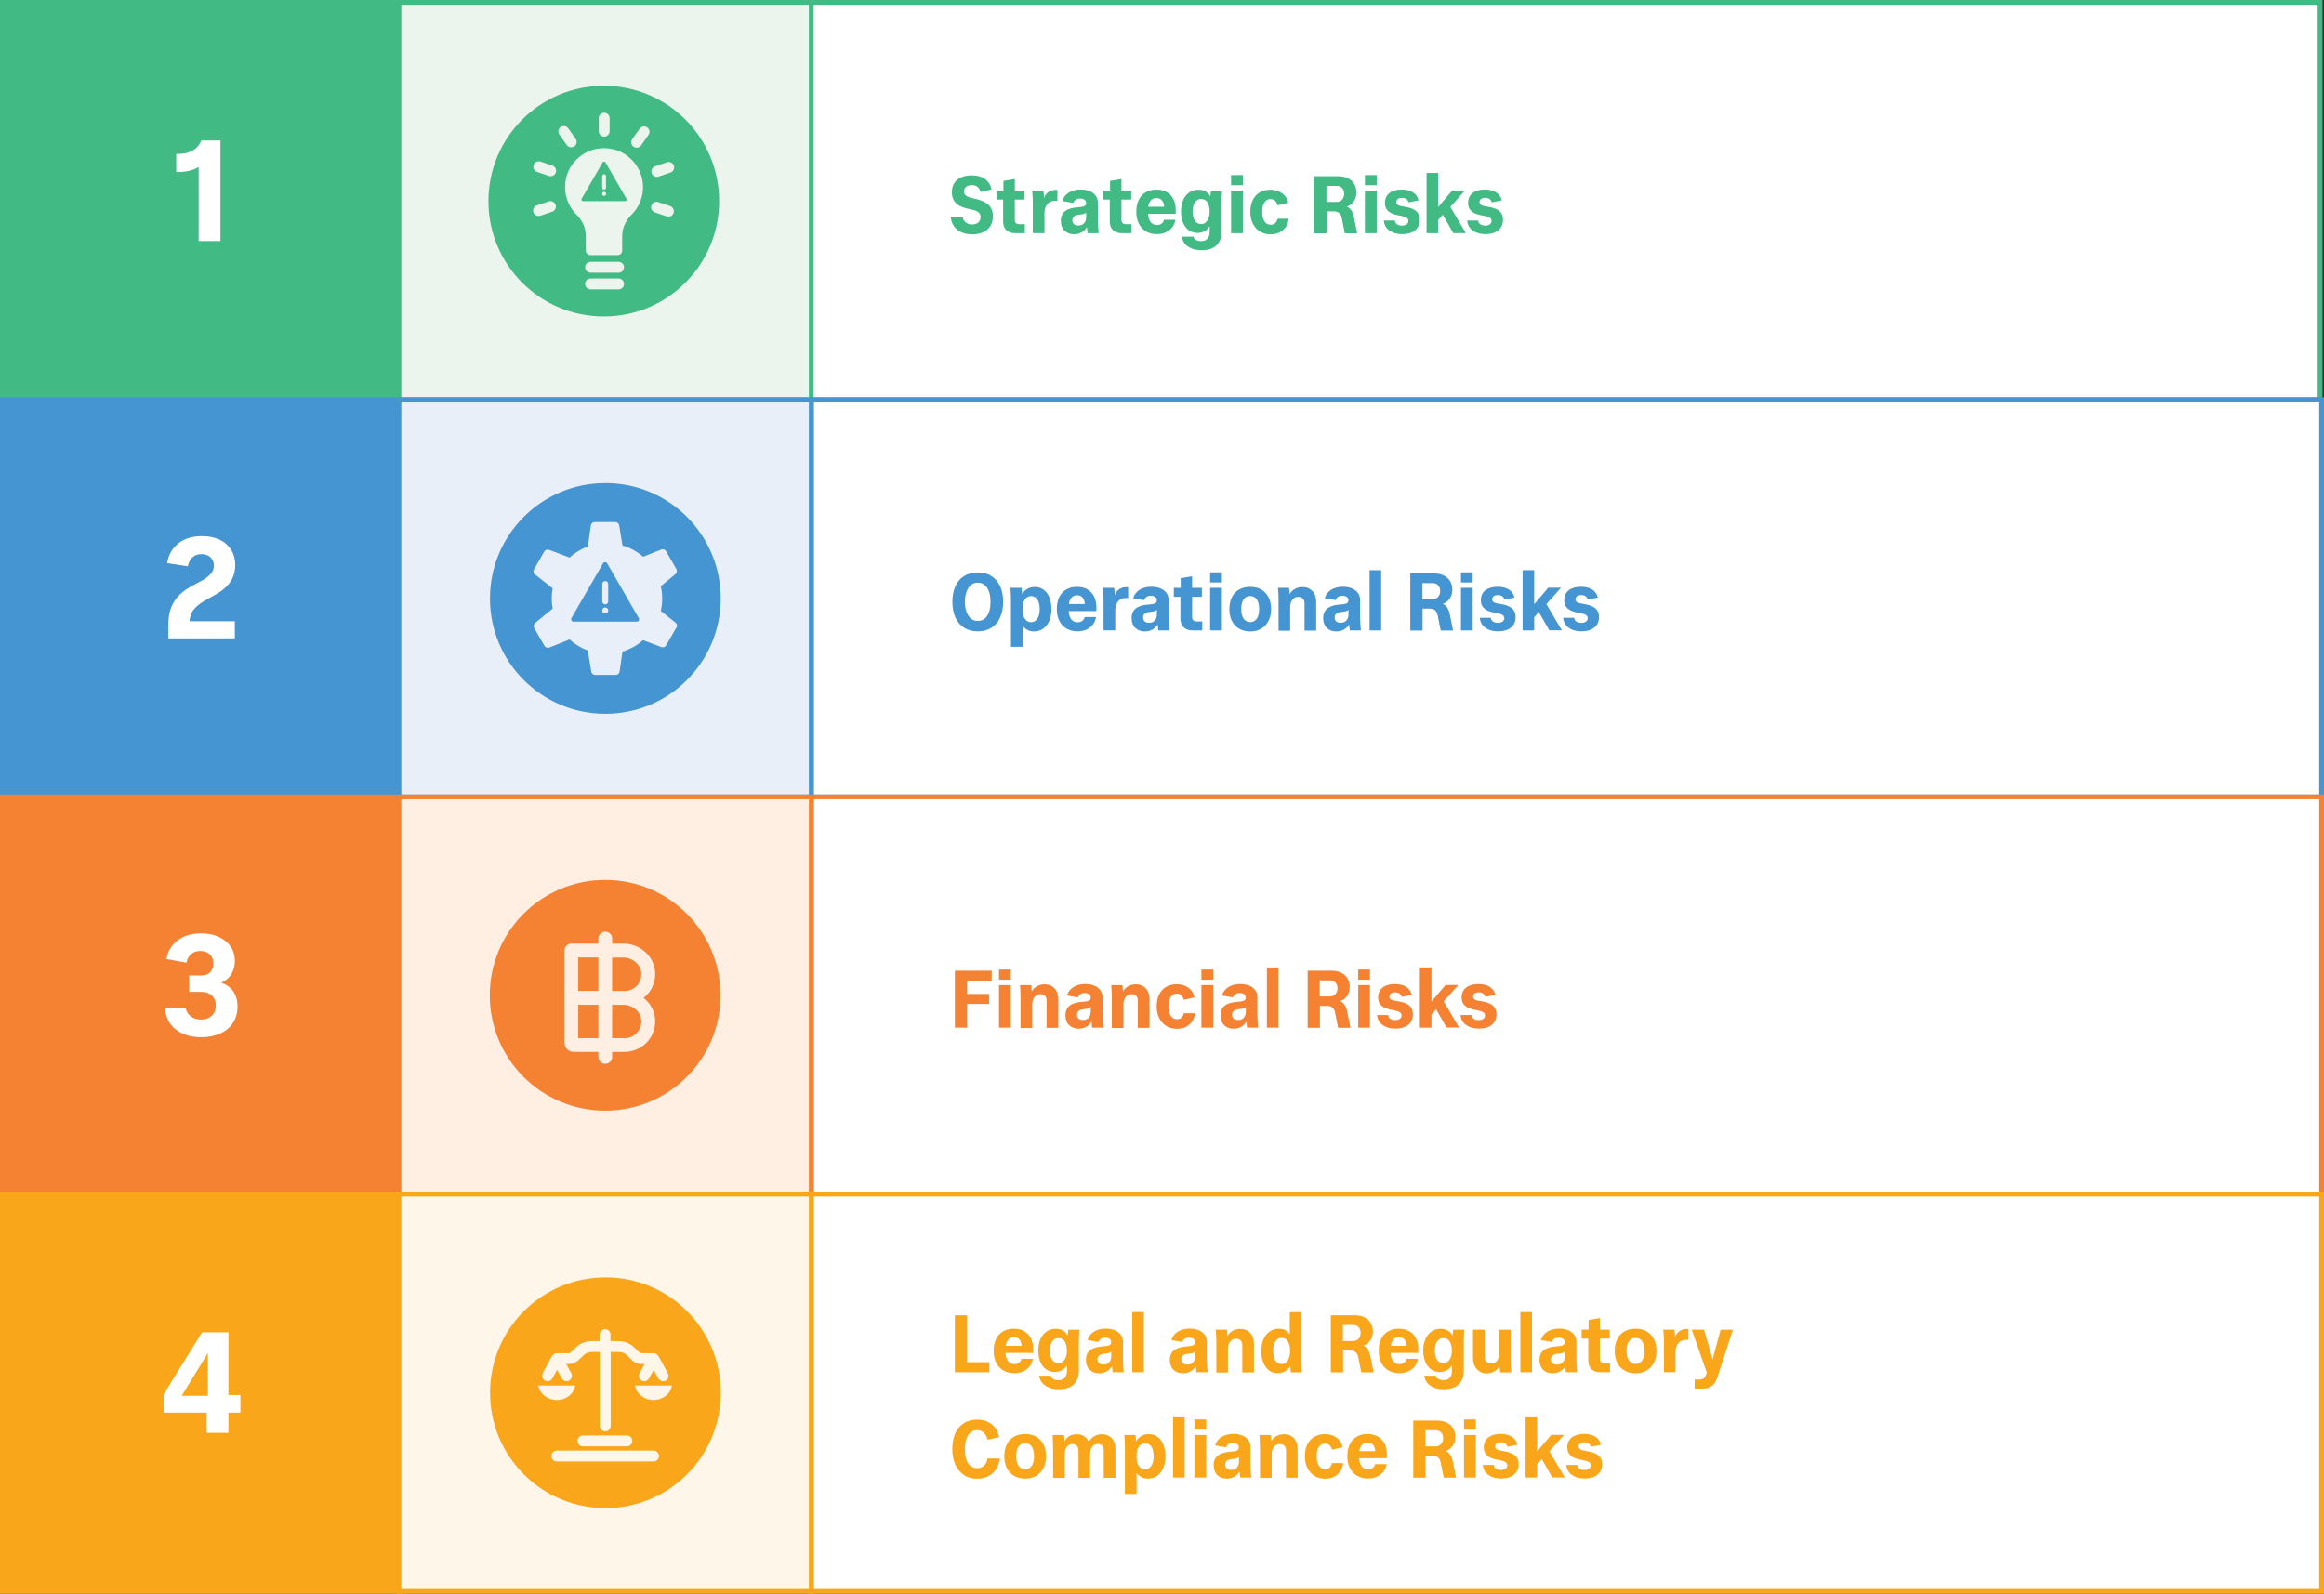 <?xml version="1.0" encoding="UTF-8"?><svg id="Layer_1" xmlns="http://www.w3.org/2000/svg" viewBox="0 0 242.75 166.5"><rect x="0" y="0" width="242.75" height="166.5" fill="#333333" stroke="none"/><defs><style>.cls-1{fill:#f58232;}.cls-2{fill:#faa61a;}.cls-3{fill:#ebf5ee;}.cls-4{fill:#e9eff8;}.cls-5{fill:#fff;}.cls-6{fill:#ffefe3;}.cls-7{fill:#fff6ea;}.cls-8{fill:#41ba84;}.cls-9{fill:#4495d1;}</style></defs><rect class="cls-5" x="84.59" y=".25" width="157.75" height="41.5"/><path class="cls-8" d="m100.41,24.25c-.33-.14-.58-.35-.77-.62-.19-.27-.3-.6-.33-.98h1.25c.01.16.06.31.15.42s.2.21.34.28.3.1.48.1c.28,0,.5-.07.66-.21s.23-.33.23-.57c0-.16-.04-.3-.13-.4-.09-.1-.21-.19-.36-.25-.15-.06-.36-.11-.63-.17-.42-.08-.77-.2-1.04-.34s-.48-.33-.62-.56-.21-.52-.21-.86c0-.58.19-1.02.57-1.32.38-.3.88-.45,1.51-.45.57,0,1.03.13,1.38.38.35.26.58.62.68,1.1l-1.16.25c-.05-.23-.15-.41-.31-.53s-.35-.18-.59-.18-.44.06-.59.17-.22.28-.22.5c0,.14.04.26.11.34s.18.16.32.22c.14.06.33.11.57.16.47.1.85.23,1.14.38.29.15.51.34.65.58s.22.53.22.89c0,.6-.19,1.07-.58,1.4-.39.33-.91.5-1.58.5-.43,0-.81-.07-1.13-.22Z"/><path class="cls-8" d="m104.09,19.91h2.93v.94h-2.93v-.94Zm1.02,4.13c-.22-.21-.33-.52-.33-.91v-2.8l.03-.19v-1.24l1.19-.2v4.26c0,.15.04.27.11.34.08.08.19.12.34.12h.6v.94h-1c-.41,0-.72-.11-.94-.32Z"/><path class="cls-8" d="m107.82,20.06v-.15s1.16,0,1.16,0c.01.08.02.15.03.2.01.12.02.24.03.35,0,.12.01.22.01.3v.16h-.06c.07-.34.21-.61.43-.79.22-.19.49-.29.83-.29h.2v1.14h-.28c-.33,0-.59.12-.78.35-.19.23-.29.55-.29.94v2.08h-1.22v-3.14c0-.38-.02-.77-.05-1.16Z"/><path class="cls-8" d="m111.18,24.09c-.25-.25-.37-.59-.37-1.02,0-.45.15-.79.44-1.01.29-.23.72-.36,1.3-.4.24-.02.43-.04.55-.07s.22-.08.27-.13.08-.14.08-.25c0-.14-.06-.25-.17-.34-.11-.08-.26-.13-.46-.13-.18,0-.33.04-.45.12s-.21.2-.26.34l-1.14-.2c.11-.37.33-.67.67-.88.34-.21.75-.32,1.24-.32.36,0,.67.06.94.17.27.11.48.27.63.48s.23.45.23.73v1.87c0,.41.03.85.08,1.31h-1.16c-.01-.1-.02-.19-.03-.27-.02-.12-.03-.23-.04-.34,0-.11-.01-.2-.01-.27v-.22h.18c-.07.36-.25.66-.52.88s-.6.33-.99.33c-.42,0-.75-.13-1-.38Zm1.88-.63c.13-.07.22-.17.29-.3s.1-.29.1-.47v-.48c-.07.06-.15.11-.26.14s-.26.06-.48.08c-.23.02-.4.07-.52.17-.12.1-.18.23-.18.41s.06.32.17.41c.11.09.26.14.45.14.16,0,.31-.03.44-.1Z"/><path class="cls-8" d="m115.23,19.91h2.93v.94h-2.93v-.94Zm1.02,4.13c-.22-.21-.33-.52-.33-.91v-2.8l.03-.19v-1.24l1.19-.2v4.26c0,.15.04.27.11.34.08.08.19.12.34.12h.6v.94h-1c-.41,0-.72-.11-.94-.32Z"/><path class="cls-8" d="m119.69,24.17c-.32-.2-.57-.47-.74-.82-.18-.35-.26-.76-.26-1.23s.08-.88.25-1.23c.17-.35.41-.62.73-.8.32-.19.69-.28,1.12-.28.41,0,.76.08,1.07.25.3.17.54.42.7.74.17.32.25.7.25,1.12v.42h-3.46v-.74h2.63l-.39.37c.03-.26.01-.49-.04-.68-.06-.2-.15-.34-.28-.45-.13-.1-.29-.15-.48-.15s-.35.05-.48.15c-.13.1-.23.25-.3.45-.07.2-.1.43-.1.7v.14c0,.28.03.53.1.73.07.21.18.37.32.48s.31.17.51.17.36-.05.49-.15c.14-.1.22-.23.25-.4h1.2c-.08.45-.29.82-.65,1.09-.35.28-.79.41-1.3.41-.43,0-.81-.1-1.13-.29Z"/><path class="cls-8" d="m124.08,25.75c-.36-.25-.57-.6-.62-1.03h1.21c.01.14.09.26.25.34.15.09.34.13.56.13.28,0,.5-.09.65-.26.15-.17.23-.42.23-.74v-.94l.14.05c-.1.32-.28.58-.53.76-.25.18-.54.27-.88.27s-.66-.09-.92-.28c-.26-.19-.46-.45-.6-.79-.14-.34-.21-.74-.21-1.18s.08-.85.23-1.19.37-.61.64-.79c.27-.19.59-.28.96-.28.33,0,.62.08.85.25.23.17.38.39.45.68l-.07.15v-.12c0-.11,0-.24.02-.4.01-.16.03-.31.05-.46h1.16c-.02.2-.03.41-.04.65s-.01.46-.01.67v2.98c0,.4-.08.75-.25,1.04-.17.29-.4.52-.71.66-.31.15-.68.22-1.12.22-.58,0-1.05-.13-1.41-.38Zm1.85-2.52c.13-.1.24-.25.31-.45.07-.2.11-.43.11-.69s-.04-.5-.11-.7c-.07-.2-.17-.35-.3-.45-.13-.1-.29-.15-.48-.15s-.34.05-.47.16c-.13.1-.23.25-.31.45-.07.19-.11.42-.11.7s.04.5.11.7.17.34.31.45.29.16.47.16.34-.05.47-.16Z"/><path class="cls-8" d="m128.59,18.29h1.23v1.06h-1.23v-1.06Zm0,1.62h1.23v4.45h-1.23v-4.45Z"/><path class="cls-8" d="m131.6,24.18c-.32-.19-.56-.46-.74-.82-.17-.35-.26-.76-.26-1.23s.08-.89.25-1.23.41-.61.73-.8c.32-.19.69-.28,1.11-.28.48,0,.89.12,1.23.37.34.25.55.58.64,1l-1.12.26c-.05-.21-.14-.37-.26-.48s-.28-.17-.47-.17-.34.05-.47.16c-.13.11-.23.26-.3.46-.07.2-.1.44-.1.73s.04.51.11.71.17.36.3.46.29.16.48.16.34-.05.47-.17c.12-.11.2-.26.24-.46h1.17c-.06.5-.26.89-.6,1.19-.34.29-.77.44-1.29.44-.43,0-.8-.1-1.11-.29Z"/><path class="cls-8" d="m137.26,18.41h2.53c.38,0,.71.07,1,.21.29.14.51.34.66.59.15.25.23.56.23.9,0,.44-.13.79-.39,1.08s-.61.44-1.05.48l-.07-.24c.34.04.61.16.82.36.21.2.34.47.41.81l.36,1.77h-1.29l-.32-1.59c-.04-.24-.14-.41-.29-.53s-.34-.17-.58-.17h-.72v2.29h-1.28v-5.95Zm2.92,2.45c.14-.15.22-.35.22-.6,0-.27-.07-.47-.22-.62-.14-.15-.34-.22-.57-.22h-1.06v1.68h1.06c.24,0,.43-.08.57-.23Z"/><path class="cls-8" d="m142.57,18.29h1.23v1.06h-1.23v-1.06Zm0,1.62h1.23v4.45h-1.23v-4.45Z"/><path class="cls-8" d="m145.11,24.08c-.34-.26-.53-.6-.56-1.04h1.15c.01.17.09.29.22.39s.31.14.52.14c.19,0,.35-.04.48-.13.12-.08.19-.2.19-.36,0-.1-.03-.19-.1-.26-.06-.07-.16-.13-.28-.17-.12-.04-.28-.08-.47-.12-.35-.05-.64-.13-.87-.23-.23-.1-.41-.24-.54-.42-.13-.18-.19-.4-.19-.68,0-.45.16-.8.48-1.04.32-.24.74-.36,1.27-.36.49,0,.88.1,1.19.3s.5.48.57.83l-1.04.21c-.04-.15-.12-.27-.23-.35s-.27-.12-.46-.12-.33.04-.43.12c-.11.08-.16.19-.16.33,0,.1.03.17.09.23.06.06.14.11.25.14.1.03.25.07.44.09.38.06.69.14.93.25.24.1.42.25.55.43.13.18.19.42.19.7,0,.48-.17.85-.5,1.11s-.78.39-1.33.39-1-.13-1.34-.39Z"/><path class="cls-8" d="m149.01,18.07h1.21v6.29h-1.21v-6.29Zm.21,4.73l2.47-2.9h1.33l-1.86,2.09-.17.1-.81.95-.96-.25Zm1.1-1.02l1.13-.24,1.66,2.81h-1.31l-1.48-2.58Z"/><path class="cls-8" d="m153.82,24.08c-.34-.26-.53-.6-.57-1.04h1.15c.01.17.08.29.22.39.14.09.31.14.52.14.19,0,.35-.04.47-.13.12-.08.19-.2.19-.36,0-.1-.03-.19-.1-.26-.06-.07-.16-.13-.28-.17-.12-.04-.27-.08-.47-.12-.35-.05-.64-.13-.87-.23-.23-.1-.41-.24-.54-.42s-.19-.4-.19-.68c0-.45.16-.8.48-1.04.32-.24.74-.36,1.27-.36.49,0,.88.1,1.19.3.3.2.5.48.57.83l-1.04.21c-.04-.15-.12-.27-.23-.35-.12-.08-.27-.12-.46-.12s-.33.04-.43.12c-.11.08-.16.19-.16.33,0,.1.03.17.09.23.06.06.14.11.25.14s.25.07.44.09c.38.06.69.14.93.25.24.1.43.25.55.43.13.18.19.42.19.7,0,.48-.17.85-.5,1.11-.33.26-.78.39-1.33.39s-1-.13-1.34-.39Z"/><path class="cls-8" d="m242.59,42H84.34V0h158.25v42Zm-157.75-.5h157.25V.5H84.84v41Z"/><rect class="cls-5" x="84.75" y="41.75" width="157.75" height="41.5"/><path class="cls-9" d="m100.72,65.59c-.4-.25-.71-.6-.92-1.07s-.32-1.01-.32-1.64.11-1.18.32-1.65c.22-.46.52-.82.92-1.06.4-.25.87-.37,1.42-.37s1.01.12,1.4.37c.4.25.7.6.92,1.06.22.46.32,1.01.32,1.65s-.11,1.17-.32,1.64-.52.82-.92,1.07c-.4.25-.86.37-1.4.37s-1.02-.12-1.42-.37Zm2.12-.95c.2-.16.36-.39.46-.69.11-.3.16-.65.16-1.07s-.05-.78-.16-1.08c-.11-.3-.26-.53-.46-.69-.2-.16-.44-.24-.71-.24s-.51.08-.71.25c-.2.16-.35.4-.46.7-.11.3-.17.65-.17,1.06s.06.76.17,1.06c.11.3.27.53.46.69.2.16.43.24.71.24s.51-.08.71-.24Z"/><path class="cls-9" d="m105.55,61.41h1.16c.01.08.02.16.02.24.03.28.04.51.04.68v.08l-.14-.05c.11-.32.3-.58.56-.76.26-.19.55-.28.89-.28.35,0,.66.09.92.28.26.19.47.46.61.81.14.35.22.76.22,1.23s-.08.87-.23,1.22c-.15.35-.36.62-.64.82-.27.19-.59.29-.96.29-.22,0-.42-.04-.6-.12-.18-.08-.33-.19-.46-.32s-.21-.29-.26-.48l.14-.04v2.56h-1.22v-4.81c0-.5-.02-.95-.06-1.34Zm2.63,3.42c.13-.11.23-.27.31-.47.07-.2.11-.44.11-.72s-.04-.53-.11-.74-.17-.36-.31-.46c-.13-.11-.29-.16-.48-.16s-.34.05-.48.16c-.14.1-.24.26-.31.46-.07.2-.1.45-.1.74s.03.52.1.72c.07.2.17.36.31.47.14.11.29.17.48.17s.35-.05.48-.17Z"/><path class="cls-9" d="m111.39,65.67c-.32-.2-.57-.47-.74-.82-.18-.35-.26-.76-.26-1.23s.08-.88.25-1.23c.17-.35.41-.62.73-.8.32-.19.69-.28,1.12-.28.41,0,.76.08,1.07.25.3.17.54.42.71.74.17.32.25.7.25,1.12v.42h-3.46v-.74h2.63l-.39.37c.03-.26.01-.49-.04-.68-.06-.2-.15-.34-.28-.45-.13-.1-.29-.15-.48-.15s-.35.05-.48.15c-.13.1-.23.25-.3.45-.07.2-.1.43-.1.7v.14c0,.28.03.53.1.73.07.21.18.37.32.48s.31.17.51.17.36-.05.49-.15c.14-.1.22-.23.25-.4h1.2c-.08.45-.29.82-.65,1.09-.35.28-.79.41-1.3.41-.43,0-.81-.1-1.13-.29Z"/><path class="cls-9" d="m115.21,61.56v-.15s1.16,0,1.16,0c.01.08.02.15.03.2.01.12.02.24.03.35,0,.12.01.22.01.3v.16h-.06c.07-.34.21-.61.43-.79.22-.19.49-.29.83-.29h.2v1.14h-.28c-.33,0-.59.12-.78.35-.19.23-.29.55-.29.94v2.08h-1.22v-3.14c0-.38-.02-.77-.05-1.16Z"/><path class="cls-9" d="m118.57,65.59c-.25-.25-.37-.59-.37-1.02,0-.45.15-.79.44-1.01.29-.23.72-.36,1.3-.4.24-.02.43-.04.55-.07s.22-.08.27-.13.08-.14.08-.25c0-.14-.06-.25-.17-.34-.11-.08-.26-.13-.46-.13-.18,0-.33.04-.45.12s-.21.2-.26.34l-1.14-.2c.11-.37.33-.67.67-.88.34-.21.75-.32,1.24-.32.36,0,.67.06.94.17.27.11.48.27.63.48s.23.45.23.73v1.87c0,.41.03.85.08,1.31h-1.16c-.01-.1-.02-.19-.03-.27-.02-.12-.03-.23-.04-.34,0-.11-.01-.2-.01-.27v-.22h.18c-.07.36-.25.66-.52.88s-.6.33-.99.33c-.42,0-.75-.13-1-.38Zm1.88-.63c.13-.07.22-.17.29-.3s.1-.29.1-.47v-.48c-.07.06-.15.11-.26.14s-.26.06-.48.08c-.23.02-.4.07-.52.17-.12.1-.18.23-.18.41s.06.32.17.41c.11.09.26.14.45.14.16,0,.31-.03.44-.1Z"/><path class="cls-9" d="m122.61,61.41h2.93v.94h-2.93v-.94Zm1.02,4.13c-.22-.21-.33-.52-.33-.91v-2.8l.03-.19v-1.24l1.19-.2v4.26c0,.15.04.27.12.34.08.08.19.12.34.12h.6v.94h-1c-.41,0-.72-.11-.94-.32Z"/><path class="cls-9" d="m126.4,59.79h1.23v1.06h-1.23v-1.06Zm0,1.62h1.23v4.45h-1.23v-4.45Z"/><path class="cls-9" d="m129.43,65.68c-.33-.19-.58-.46-.76-.82-.17-.35-.26-.76-.26-1.22s.09-.89.26-1.24c.17-.35.42-.62.76-.81.33-.19.72-.28,1.16-.28s.83.09,1.15.28c.33.19.58.46.76.81.18.35.27.76.27,1.24s-.09.87-.27,1.22c-.18.35-.43.62-.76.82-.33.19-.71.29-1.15.29s-.83-.1-1.16-.29Zm1.66-.85c.14-.11.24-.27.32-.47.07-.2.11-.44.11-.72s-.04-.53-.11-.74c-.07-.21-.18-.36-.32-.47-.14-.1-.3-.16-.5-.16-.2,0-.38.05-.51.16-.14.11-.25.26-.32.47-.07.2-.11.45-.11.73s.04.52.11.72c.07.2.18.36.32.47s.31.17.51.17.36-.05.5-.17Z"/><path class="cls-9" d="m133.47,61.41h1.17c.01.07.02.14.03.2.01.12.02.24.03.36,0,.12.01.22.01.31v.05h-.11c.1-.31.28-.56.54-.73.26-.18.56-.27.9-.27.43,0,.78.14,1.04.42s.4.66.4,1.13v3h-1.22v-2.86c0-.21-.06-.37-.18-.49s-.28-.17-.48-.17c-.17,0-.32.04-.44.13-.12.09-.22.21-.29.37s-.11.34-.11.57v2.46h-1.21v-3.14c0-.44-.02-.88-.06-1.32Z"/><path class="cls-9" d="m138.58,65.59c-.25-.25-.37-.59-.37-1.02,0-.45.15-.79.44-1.01.29-.23.72-.36,1.3-.4.24-.02.43-.04.55-.07s.22-.08.27-.13.08-.14.08-.25c0-.14-.05-.25-.17-.34s-.26-.13-.46-.13c-.18,0-.33.04-.45.12-.13.08-.21.2-.26.34l-1.14-.2c.11-.37.33-.67.67-.88.34-.21.75-.32,1.24-.32.36,0,.67.06.93.17s.48.27.63.48.23.45.23.73v1.87c0,.41.03.85.08,1.31h-1.16c-.01-.1-.02-.19-.03-.27-.02-.12-.03-.23-.04-.34,0-.11-.01-.2-.01-.27v-.22h.18c-.07.36-.25.66-.52.88-.27.22-.6.33-.99.33-.42,0-.75-.13-1-.38Zm1.88-.63c.13-.07.22-.17.29-.3.07-.13.1-.29.1-.47v-.48c-.07.06-.15.11-.26.14s-.26.06-.48.08c-.23.02-.4.07-.52.17-.12.1-.18.23-.18.41s.05.32.17.41c.11.09.26.14.45.14.16,0,.31-.03.44-.1Z"/><path class="cls-9" d="m143.06,59.57h1.21v6.29h-1.21v-6.29Z"/><path class="cls-9" d="m147.29,59.91h2.52c.38,0,.71.07,1,.21.29.14.51.34.66.59.15.25.23.56.23.9,0,.44-.13.79-.39,1.08s-.61.44-1.05.48l-.07-.24c.34.04.61.16.82.36.2.2.34.47.41.81l.36,1.77h-1.29l-.32-1.59c-.05-.24-.14-.41-.28-.53s-.34-.17-.58-.17h-.72v2.29h-1.28v-5.95Zm2.92,2.45c.14-.15.22-.35.22-.6,0-.27-.07-.47-.22-.62-.14-.15-.34-.22-.57-.22h-1.06v1.68h1.06c.24,0,.43-.08.57-.23Z"/><path class="cls-9" d="m152.6,59.79h1.23v1.06h-1.23v-1.06Zm0,1.62h1.23v4.45h-1.23v-4.45Z"/><path class="cls-9" d="m155.14,65.58c-.34-.26-.53-.6-.57-1.04h1.15c.01.17.08.29.22.39.14.09.31.14.52.14.19,0,.35-.04.48-.13s.19-.2.19-.36c0-.1-.03-.19-.1-.26-.07-.07-.16-.13-.28-.17-.12-.04-.27-.08-.47-.12-.35-.05-.64-.13-.87-.23-.23-.1-.41-.24-.54-.42-.13-.18-.19-.4-.19-.68,0-.45.16-.8.48-1.04.32-.24.74-.36,1.27-.36.49,0,.88.1,1.19.3s.49.48.57.83l-1.05.21c-.04-.15-.12-.27-.23-.35-.12-.08-.27-.12-.46-.12s-.33.04-.43.12-.16.19-.16.33c0,.1.03.17.09.23s.14.11.25.14c.11.03.25.07.44.09.38.06.69.14.93.25.24.1.42.25.55.43.13.18.19.42.19.7,0,.48-.17.85-.5,1.11s-.78.39-1.33.39-1-.13-1.34-.39Z"/><path class="cls-9" d="m159.04,59.57h1.21v6.29h-1.21v-6.29Zm.21,4.73l2.47-2.9h1.33l-1.86,2.09-.17.1-.81.95-.96-.25Zm1.1-1.02l1.13-.24,1.66,2.81h-1.31l-1.48-2.58Z"/><path class="cls-9" d="m163.85,65.58c-.34-.26-.53-.6-.57-1.04h1.15c.01.17.08.29.22.39.13.09.31.14.52.14.19,0,.35-.04.48-.13s.19-.2.19-.36c0-.1-.03-.19-.1-.26-.07-.07-.16-.13-.28-.17-.12-.04-.28-.08-.47-.12-.35-.05-.64-.13-.87-.23-.23-.1-.41-.24-.54-.42s-.19-.4-.19-.68c0-.45.16-.8.48-1.04.32-.24.74-.36,1.27-.36.49,0,.88.1,1.19.3.3.2.49.48.57.83l-1.05.21c-.04-.15-.12-.27-.23-.35-.12-.08-.27-.12-.46-.12s-.33.04-.43.12-.16.19-.16.33c0,.1.03.17.09.23.06.06.14.11.25.14s.25.07.44.09c.38.06.69.14.93.25.24.1.42.25.55.43.13.18.19.42.19.7,0,.48-.17.85-.5,1.11-.33.26-.78.39-1.33.39s-1-.13-1.34-.39Z"/><path class="cls-9" d="m242.75,83.5H84.5v-42h158.25v42Zm-157.75-.5h157.25v-41H85v41Z"/><rect class="cls-5" x="84.75" y="83.25" width="157.75" height="41.5"/><path class="cls-1" d="m99.74,101.41h3.85v1.05h-2.57v1.38h2.29v1.04h-2.29v2.48h-1.28v-5.95Z"/><path class="cls-1" d="m104.35,101.29h1.23v1.06h-1.23v-1.06Zm0,1.62h1.23v4.45h-1.23v-4.45Z"/><path class="cls-1" d="m106.54,102.91h1.16c.01.07.02.14.03.2.01.12.02.24.03.36,0,.12.01.22.01.31v.05h-.11c.1-.31.28-.56.54-.73.26-.18.56-.27.9-.27.43,0,.78.14,1.04.42s.4.66.4,1.13v3h-1.22v-2.86c0-.21-.06-.37-.18-.49-.12-.12-.28-.17-.48-.17-.17,0-.32.04-.44.13s-.22.21-.29.37-.11.34-.11.57v2.46h-1.22v-3.14c0-.44-.02-.88-.06-1.32Z"/><path class="cls-1" d="m111.66,107.09c-.25-.25-.37-.59-.37-1.02,0-.45.15-.79.44-1.01.29-.23.72-.36,1.3-.4.24-.02.43-.04.55-.07s.22-.08.27-.13.08-.14.08-.25c0-.14-.06-.25-.17-.34-.11-.08-.26-.13-.46-.13-.18,0-.33.04-.45.12s-.21.2-.26.34l-1.14-.2c.11-.37.33-.67.67-.88.34-.21.75-.32,1.24-.32.36,0,.67.06.94.17.27.11.48.27.63.48s.23.45.23.73v1.87c0,.41.03.85.08,1.31h-1.16c-.01-.1-.02-.19-.03-.27-.02-.12-.03-.23-.04-.34,0-.11-.01-.2-.01-.27v-.22h.18c-.07.36-.25.66-.52.88s-.6.33-.99.33c-.42,0-.75-.13-1-.38Zm1.88-.63c.13-.07.22-.17.29-.3s.1-.29.1-.47v-.48c-.07.06-.15.11-.26.14s-.26.06-.48.08c-.23.02-.4.07-.52.17-.12.1-.18.23-.18.41s.06.32.17.41c.11.09.26.14.45.14.16,0,.31-.03.44-.1Z"/><path class="cls-1" d="m116.07,102.91h1.16c.01.07.02.14.03.2.01.12.02.24.03.36,0,.12.01.22.01.31v.05h-.11c.1-.31.28-.56.54-.73.26-.18.56-.27.9-.27.43,0,.78.14,1.04.42s.4.66.4,1.13v3h-1.22v-2.86c0-.21-.06-.37-.18-.49-.12-.12-.28-.17-.48-.17-.17,0-.32.04-.44.13s-.22.21-.29.37-.11.34-.11.57v2.46h-1.22v-3.14c0-.44-.02-.88-.06-1.32Z"/><path class="cls-1" d="m121.82,107.18c-.32-.19-.56-.46-.74-.82s-.26-.76-.26-1.23.08-.89.25-1.23.41-.61.73-.8c.32-.19.69-.28,1.1-.28.48,0,.89.12,1.23.37.34.25.55.58.64,1l-1.12.26c-.05-.21-.14-.37-.26-.48-.12-.11-.28-.17-.47-.17s-.34.05-.47.16c-.13.11-.23.26-.3.46s-.1.44-.1.73.04.51.11.71.17.36.3.46c.13.1.29.16.48.16s.34-.05.47-.17c.12-.11.21-.26.24-.46h1.17c-.06.5-.26.89-.6,1.19s-.77.44-1.29.44c-.42,0-.8-.1-1.11-.29Z"/><path class="cls-1" d="m125.49,101.29h1.23v1.06h-1.23v-1.06Zm0,1.62h1.23v4.45h-1.23v-4.45Z"/><path class="cls-1" d="m127.86,107.09c-.25-.25-.37-.59-.37-1.02,0-.45.15-.79.44-1.01.29-.23.72-.36,1.29-.4.24-.02.43-.04.55-.07.12-.03.22-.08.27-.13s.08-.14.08-.25c0-.14-.05-.25-.17-.34-.11-.08-.26-.13-.46-.13-.18,0-.33.04-.45.12s-.21.2-.26.34l-1.14-.2c.11-.37.33-.67.67-.88.34-.21.75-.32,1.24-.32.36,0,.67.06.93.17.27.11.48.27.63.48.15.2.23.45.23.73v1.87c0,.41.03.85.08,1.31h-1.16c-.01-.1-.02-.19-.03-.27-.02-.12-.03-.23-.04-.34,0-.11-.01-.2-.01-.27v-.22h.18c-.07.36-.25.66-.52.88s-.6.33-.99.33c-.42,0-.75-.13-1-.38Zm1.88-.63c.13-.07.22-.17.29-.3.06-.13.1-.29.1-.47v-.48c-.07.06-.15.11-.26.14-.1.03-.26.06-.48.08-.23.02-.4.07-.52.17-.12.1-.18.23-.18.41s.06.32.17.41c.11.09.26.14.45.14.16,0,.31-.03.44-.1Z"/><path class="cls-1" d="m132.33,101.07h1.21v6.29h-1.21v-6.29Z"/><path class="cls-1" d="m136.56,101.41h2.53c.38,0,.71.07,1,.21.29.14.51.34.66.59s.23.56.23.9c0,.44-.13.79-.39,1.08s-.61.44-1.05.48l-.07-.24c.34.04.61.16.82.36s.34.47.41.81l.36,1.77h-1.29l-.32-1.59c-.04-.24-.14-.41-.28-.53s-.34-.17-.58-.17h-.72v2.29h-1.28v-5.95Zm2.92,2.45c.14-.15.22-.35.22-.6,0-.27-.07-.47-.22-.62-.14-.15-.34-.22-.57-.22h-1.06v1.68h1.06c.24,0,.43-.08.57-.23Z"/><path class="cls-1" d="m141.87,101.29h1.23v1.06h-1.23v-1.06Zm0,1.62h1.23v4.45h-1.23v-4.45Z"/><path class="cls-1" d="m144.41,107.08c-.34-.26-.53-.6-.57-1.04h1.15c.01.17.08.29.22.39.13.09.31.14.52.14.19,0,.35-.04.48-.13s.19-.2.19-.36c0-.1-.03-.19-.1-.26-.07-.07-.16-.13-.28-.17-.12-.04-.28-.08-.47-.12-.35-.05-.64-.13-.87-.23-.23-.1-.41-.24-.54-.42s-.19-.4-.19-.68c0-.45.16-.8.48-1.04.32-.24.74-.36,1.27-.36.49,0,.88.1,1.19.3.3.2.49.48.57.83l-1.05.21c-.04-.15-.12-.27-.23-.35-.12-.08-.27-.12-.46-.12s-.33.04-.43.12-.16.19-.16.33c0,.1.03.17.09.23.06.06.14.11.25.14s.25.07.44.09c.38.06.69.14.93.25.24.1.42.25.55.43.13.18.19.42.19.7,0,.48-.17.85-.5,1.11-.33.26-.78.39-1.33.39s-1-.13-1.34-.39Z"/><path class="cls-1" d="m148.31,101.07h1.21v6.29h-1.21v-6.29Zm.21,4.73l2.47-2.9h1.33l-1.86,2.09-.17.1-.81.95-.96-.25Zm1.1-1.02l1.13-.24,1.66,2.81h-1.31l-1.48-2.58Z"/><path class="cls-1" d="m153.12,107.08c-.34-.26-.53-.6-.56-1.04h1.15c.01.17.09.29.22.39s.31.14.52.14c.19,0,.35-.04.48-.13.12-.08.19-.2.19-.36,0-.1-.03-.19-.1-.26-.06-.07-.16-.13-.28-.17-.12-.04-.28-.08-.47-.12-.35-.05-.64-.13-.87-.23-.23-.1-.41-.24-.54-.42-.13-.18-.19-.4-.19-.68,0-.45.16-.8.48-1.04.32-.24.74-.36,1.27-.36.49,0,.88.1,1.19.3s.5.48.57.83l-1.04.21c-.04-.15-.12-.27-.23-.35s-.27-.12-.46-.12-.33.04-.43.12c-.11.08-.16.19-.16.33,0,.1.03.17.09.23.06.06.14.11.25.14.1.03.25.07.44.09.38.06.69.14.93.25.24.1.42.25.55.43.13.18.19.42.19.7,0,.48-.17.85-.5,1.11s-.78.39-1.33.39-1-.13-1.34-.39Z"/><path class="cls-1" d="m242.75,125H84.5v-42h158.25v42Zm-157.75-.5h157.25v-41H85v41Z"/><rect class="cls-8" x=".25" y=".25" width="41.5" height="41.5"/><path class="cls-5" d="m20.75,17.18h.26c-.19.25-.51.45-.95.58-.45.14-.93.21-1.45.21h-.2v-1.89h.21c.6,0,1.11-.12,1.53-.37s.71-.59.87-1.03h2.01v10.5h-2.28v-8.01Z"/><path class="cls-8" d="m42,42H0V0h42v42Zm-41.5-.5h41V.5H.5v41Z"/><rect class="cls-9" x=".25" y="41.75" width="41.5" height="41.5"/><path class="cls-5" d="m17.9,63.41c.21-.5.51-.94.89-1.3.39-.37.87-.7,1.45-1l.72-.39.33-.18c.37-.24.64-.47.8-.69s.25-.47.25-.75c0-.37-.12-.67-.35-.88-.24-.22-.55-.33-.94-.33s-.69.11-.94.33c-.25.22-.41.54-.49.94l-2.16-.33c.15-.89.54-1.58,1.19-2.08.64-.5,1.45-.74,2.44-.74.7,0,1.31.12,1.83.36.52.24.92.59,1.21,1.04s.44,1,.44,1.63c0,.7-.19,1.31-.56,1.82s-.92.96-1.63,1.33l-.79.45-.24.13c-.53.31-.92.65-1.18,1-.26.36-.38.83-.38,1.41v.81l-1.29-1.09h6.03v1.79h-6.94v-1.51c0-.67.1-1.26.31-1.76Z"/><path class="cls-9" d="m42,83.5H0v-42h42v42Zm-41.5-.5h41v-41H.5v41Z"/><rect class="cls-1" x=".25" y="83.25" width="41.5" height="41.5"/><path class="cls-5" d="m18.34,107.54c-.68-.55-1.05-1.31-1.13-2.28h2.18c.06.38.23.68.52.91.28.22.64.34,1.07.34.32,0,.6-.06.83-.18s.42-.29.54-.51.19-.48.19-.78c0-.44-.14-.79-.41-1.04s-.64-.38-1.11-.38h-1.26v-1.71h1.27c.39,0,.69-.11.92-.34.22-.23.33-.54.33-.94,0-.26-.06-.49-.17-.68-.11-.19-.27-.34-.47-.44-.2-.1-.44-.16-.71-.16-.39,0-.71.1-.96.32-.25.21-.42.51-.51.9l-2.08-.38c.16-.84.56-1.5,1.2-1.97.64-.47,1.44-.71,2.42-.71.7,0,1.31.12,1.84.36.52.24.94.58,1.24,1,.3.43.45.94.45,1.52,0,.65-.19,1.2-.56,1.64-.38.44-.87.72-1.49.83v-.3c.71.06,1.27.32,1.7.78.42.46.63,1.06.63,1.81,0,.64-.16,1.2-.46,1.69-.31.49-.75.86-1.33,1.12-.58.26-1.24.4-1.99.4-1.1,0-1.99-.27-2.66-.82Z"/><path class="cls-1" d="m42,125H0v-42h42v42Zm-41.5-.5h41v-41H.5v41Z"/><rect class="cls-3" x="41.67" y=".25" width="43.07" height="41.5"/><path class="cls-8" d="m84.99,42h-43.57V0h43.57v42Zm-43.07-.5h42.57V.5h-42.57v41Z"/><rect class="cls-4" x="41.67" y="41.75" width="43.07" height="41.5"/><path class="cls-9" d="m84.99,83.5h-43.57v-42h43.57v42Zm-43.07-.5h42.57v-41h-42.57v41Z"/><rect class="cls-6" x="41.67" y="83.25" width="43.07" height="41.5"/><path class="cls-1" d="m84.99,125h-43.57v-42h43.57v42Zm-43.07-.5h42.57v-41h-42.57v41Z"/><rect class="cls-5" x="84.75" y="124.75" width="157.75" height="41.5"/><path class="cls-2" d="m99.74,137.41h1.28v4.9h2.32v1.05h-3.6v-5.95Z"/><path class="cls-2" d="m104.79,143.17c-.32-.2-.57-.47-.74-.82-.18-.35-.26-.76-.26-1.23s.08-.88.25-1.23c.17-.35.41-.62.73-.8.32-.19.69-.28,1.12-.28.41,0,.76.08,1.07.25.3.17.54.42.71.74.17.32.25.7.25,1.12v.42h-3.46v-.74h2.63l-.39.37c.03-.26.01-.49-.04-.68-.06-.2-.15-.34-.28-.45-.13-.1-.29-.15-.48-.15s-.35.05-.48.15c-.13.1-.23.25-.3.45-.07.2-.1.43-.1.7v.14c0,.28.03.53.1.73.07.21.18.37.32.48s.31.17.51.17.36-.05.49-.15c.14-.1.22-.23.25-.4h1.2c-.08.45-.29.82-.65,1.09-.35.28-.79.41-1.3.41-.43,0-.81-.1-1.13-.29Z"/><path class="cls-2" d="m109.17,144.75c-.36-.25-.57-.6-.62-1.03h1.21c.01.14.09.26.25.34.15.09.34.13.56.13.28,0,.5-.09.65-.26.15-.17.23-.42.23-.74v-.94l.14.05c-.1.32-.28.58-.53.76-.25.18-.54.27-.88.27s-.66-.09-.92-.28c-.26-.19-.46-.45-.6-.79-.14-.34-.21-.74-.21-1.18s.08-.85.23-1.19.37-.61.64-.79c.27-.19.59-.28.96-.28.33,0,.62.08.85.25.23.17.38.39.45.68l-.07.15v-.12c0-.11,0-.24.02-.4.01-.16.03-.31.05-.46h1.16c-.02.2-.03.41-.04.65,0,.23-.01.46-.01.67v2.98c0,.4-.08.75-.25,1.04-.16.29-.4.52-.71.66-.31.15-.68.22-1.13.22-.58,0-1.05-.13-1.41-.38Zm1.85-2.52c.13-.1.23-.25.31-.45s.11-.43.11-.69-.04-.5-.11-.7-.17-.35-.3-.45c-.13-.1-.29-.15-.48-.15s-.34.05-.47.16c-.13.1-.23.25-.31.45-.07.19-.11.42-.11.7s.04.5.11.7c.07.19.17.34.31.45.13.1.29.16.47.16s.34-.05.47-.16Z"/><path class="cls-2" d="m113.8,143.09c-.25-.25-.37-.59-.37-1.02,0-.45.15-.79.44-1.01.29-.23.72-.36,1.3-.4.24-.02.43-.04.55-.07s.22-.08.27-.13.08-.14.08-.25c0-.14-.06-.25-.17-.34-.11-.08-.26-.13-.46-.13-.18,0-.33.04-.45.12s-.21.2-.26.34l-1.14-.2c.11-.37.33-.67.67-.88.34-.21.75-.32,1.24-.32.36,0,.67.06.94.17.27.11.48.27.63.48s.23.45.23.73v1.87c0,.41.03.85.08,1.31h-1.16c-.01-.1-.02-.19-.03-.27-.02-.12-.03-.23-.04-.34,0-.11-.01-.2-.01-.27v-.22h.18c-.07.36-.25.66-.52.88s-.6.33-.99.33c-.42,0-.75-.13-1-.38Zm1.88-.63c.13-.07.22-.17.29-.3s.1-.29.1-.47v-.48c-.07.06-.15.11-.26.14s-.26.06-.48.08c-.23.02-.4.07-.52.17-.12.1-.18.23-.18.41s.06.32.17.41c.11.09.26.14.45.14.16,0,.31-.03.44-.1Z"/><path class="cls-2" d="m118.27,137.07h1.21v6.29h-1.21v-6.29Z"/><path class="cls-2" d="m122.56,143.09c-.25-.25-.37-.59-.37-1.02,0-.45.15-.79.44-1.01s.72-.36,1.3-.4c.24-.02.43-.04.55-.07s.21-.08.27-.13.09-.14.09-.25c0-.14-.06-.25-.17-.34-.11-.08-.26-.13-.46-.13-.18,0-.33.04-.46.12-.13.08-.21.2-.26.34l-1.14-.2c.11-.37.33-.67.67-.88.34-.21.75-.32,1.24-.32.36,0,.67.06.94.17.27.11.48.27.63.48s.23.45.23.73v1.87c0,.41.03.85.08,1.31h-1.17c-.01-.1-.02-.19-.03-.27-.02-.12-.03-.23-.04-.34,0-.11-.01-.2-.01-.27v-.22h.18c-.07.36-.25.66-.52.88-.27.22-.6.33-.99.33-.42,0-.75-.13-1-.38Zm1.88-.63c.13-.07.22-.17.29-.3.06-.13.1-.29.1-.47v-.48c-.07.06-.15.11-.26.14s-.26.06-.48.08c-.23.02-.4.07-.52.17-.12.1-.18.23-.18.41s.06.32.17.41c.11.09.26.14.45.14.16,0,.31-.03.44-.1Z"/><path class="cls-2" d="m126.97,138.91h1.17c.01.07.02.14.03.2.01.12.02.24.03.36,0,.12.01.22.01.31v.05h-.11c.1-.31.28-.56.54-.73.26-.18.56-.27.9-.27.43,0,.78.14,1.04.42s.4.66.4,1.13v3h-1.22v-2.86c0-.21-.06-.37-.18-.49s-.28-.17-.48-.17c-.17,0-.32.04-.44.13-.12.09-.22.21-.29.37s-.11.34-.11.57v2.46h-1.21v-3.14c0-.44-.02-.88-.06-1.32Z"/><path class="cls-2" d="m132.57,143.18c-.26-.19-.46-.46-.61-.82s-.22-.76-.22-1.22.08-.87.23-1.22c.15-.35.37-.62.65-.82.28-.19.6-.29.96-.29.33,0,.61.08.83.25s.37.38.44.65l-.13.07v-2.7h1.22v4.95c0,.21,0,.44.01.68,0,.24.02.46.04.66h-1.16c-.02-.16-.03-.32-.04-.49-.01-.17-.02-.31-.02-.44v-.08l.13.06c-.1.32-.29.57-.55.76s-.56.28-.9.28-.65-.1-.91-.29Zm1.77-.85c.13-.11.23-.27.3-.47s.11-.44.11-.73c0-.43-.08-.76-.23-1-.16-.24-.37-.36-.65-.36-.19,0-.35.05-.48.16-.13.11-.23.26-.3.47-.07.2-.11.45-.11.73s.04.53.1.73.17.36.31.47c.14.11.29.17.48.17s.35-.05.48-.17Z"/><path class="cls-2" d="m138.98,137.41h2.53c.38,0,.71.07,1,.21.29.14.51.34.66.59s.23.56.23.9c0,.44-.13.79-.39,1.08s-.61.44-1.05.48l-.07-.24c.34.04.61.16.82.36s.34.47.41.81l.36,1.77h-1.29l-.32-1.59c-.04-.24-.14-.41-.28-.53s-.34-.17-.58-.17h-.72v2.29h-1.28v-5.95Zm2.92,2.45c.14-.15.22-.35.22-.6,0-.27-.07-.47-.22-.62-.14-.15-.34-.22-.57-.22h-1.06v1.68h1.06c.24,0,.43-.08.57-.23Z"/><path class="cls-2" d="m145.01,143.17c-.32-.2-.57-.47-.74-.82-.18-.35-.26-.76-.26-1.23s.08-.88.25-1.23c.17-.35.41-.62.73-.8.32-.19.69-.28,1.12-.28.41,0,.76.08,1.07.25.3.17.54.42.71.74.17.32.25.7.25,1.12v.42h-3.46v-.74h2.63l-.39.37c.03-.26.01-.49-.04-.68-.06-.2-.15-.34-.28-.45-.13-.1-.29-.15-.48-.15s-.35.05-.48.15c-.13.1-.23.25-.3.45-.07.2-.1.43-.1.7v.14c0,.28.03.53.1.73.07.21.18.37.32.48s.31.17.51.17.36-.05.49-.15c.13-.1.22-.23.25-.4h1.2c-.08.45-.29.82-.65,1.09-.35.28-.79.41-1.3.41-.43,0-.81-.1-1.13-.29Z"/><path class="cls-2" d="m149.39,144.75c-.36-.25-.57-.6-.62-1.03h1.21c.01.14.09.26.25.34s.34.13.56.13c.28,0,.5-.09.65-.26.15-.17.22-.42.22-.74v-.94l.14.05c-.1.32-.28.58-.53.76-.25.18-.54.27-.88.27s-.66-.09-.92-.28c-.26-.19-.46-.45-.6-.79s-.21-.74-.21-1.18.08-.85.23-1.19.37-.61.64-.79c.27-.19.59-.28.96-.28.33,0,.62.08.85.25.23.17.38.39.45.68l-.07.15v-.12c0-.11,0-.24.02-.4.01-.16.03-.31.05-.46h1.16c-.02.2-.03.41-.04.65,0,.23-.01.46-.01.67v2.98c0,.4-.08.75-.25,1.04s-.4.52-.71.66-.68.22-1.13.22c-.58,0-1.05-.13-1.41-.38Zm1.85-2.52c.13-.1.23-.25.3-.45.07-.2.11-.43.11-.69s-.04-.5-.11-.7c-.07-.2-.17-.35-.3-.45-.13-.1-.29-.15-.48-.15s-.34.05-.47.16c-.13.1-.24.25-.31.45-.07.19-.11.42-.11.7s.04.5.11.7c.07.19.17.34.31.45.13.1.29.16.47.16s.34-.05.47-.16Z"/><path class="cls-2" d="m154.54,143.27c-.21-.13-.38-.31-.5-.55-.12-.24-.18-.51-.18-.83v-2.98h1.22v2.84c0,.22.06.39.18.51.12.12.28.19.49.19.17,0,.32-.04.44-.12.12-.08.21-.2.28-.35.07-.15.1-.34.1-.55v-2.51h1.22v3.14c0,.41.02.85.06,1.32h-1.16c0-.1-.01-.2-.03-.28-.03-.25-.04-.45-.04-.59v-.07h.11c-.1.32-.28.57-.54.76-.26.19-.56.28-.9.28-.29,0-.54-.06-.75-.2Z"/><path class="cls-2" d="m158.81,137.07h1.21v6.29h-1.21v-6.29Z"/><path class="cls-2" d="m161.17,143.09c-.25-.25-.37-.59-.37-1.02,0-.45.15-.79.44-1.01.29-.23.72-.36,1.3-.4.24-.02.43-.04.55-.07.12-.03.21-.08.27-.13s.08-.14.08-.25c0-.14-.06-.25-.17-.34-.11-.08-.26-.13-.46-.13-.18,0-.33.04-.46.12s-.21.2-.26.34l-1.14-.2c.11-.37.33-.67.67-.88.34-.21.75-.32,1.24-.32.36,0,.67.06.94.17.27.11.48.27.63.48.15.2.23.45.23.73v1.87c0,.41.03.85.08,1.31h-1.17c-.01-.1-.02-.19-.03-.27-.02-.12-.03-.23-.04-.34s-.01-.2-.01-.27v-.22h.18c-.07.36-.25.66-.52.88s-.6.33-.99.33c-.42,0-.75-.13-1-.38Zm1.88-.63c.13-.07.22-.17.29-.3.07-.13.1-.29.1-.47v-.48c-.07.06-.15.11-.26.14-.11.03-.27.06-.48.08-.23.02-.4.07-.52.17-.12.1-.18.23-.18.41s.05.32.17.41c.11.09.26.14.45.14.16,0,.31-.03.44-.1Z"/><path class="cls-2" d="m165.21,138.91h2.93v.94h-2.93v-.94Zm1.02,4.13c-.22-.21-.33-.52-.33-.91v-2.8l.03-.19v-1.24l1.19-.2v4.26c0,.15.04.27.12.34.08.08.19.12.33.12h.6v.94h-1c-.41,0-.72-.11-.94-.32Z"/><path class="cls-2" d="m169.68,143.18c-.33-.19-.58-.46-.76-.82-.17-.35-.26-.76-.26-1.22s.09-.89.26-1.24c.17-.35.42-.62.76-.81.33-.19.72-.28,1.16-.28s.83.09,1.15.28c.33.19.58.46.76.81.18.35.27.76.27,1.24s-.09.87-.27,1.22c-.18.35-.43.62-.76.82-.33.19-.71.29-1.15.29s-.83-.1-1.16-.29Zm1.66-.85c.14-.11.24-.27.32-.47.07-.2.11-.44.11-.72s-.04-.53-.11-.74c-.07-.21-.18-.36-.32-.47-.14-.1-.3-.16-.5-.16-.2,0-.38.05-.51.16-.14.11-.25.26-.32.47-.07.2-.11.45-.11.73s.04.52.11.72c.07.2.18.36.32.47s.31.17.51.17.36-.05.5-.17Z"/><path class="cls-2" d="m173.73,139.06v-.15s1.16,0,1.16,0c.01.08.02.15.03.2.01.12.02.24.03.35,0,.12.01.22.01.3v.16h-.06c.07-.34.21-.61.43-.79.22-.19.49-.29.83-.29h.2v1.14h-.28c-.33,0-.59.12-.78.35-.19.23-.29.55-.29.94v2.08h-1.21v-3.14c0-.38-.02-.77-.05-1.16Z"/><path class="cls-2" d="m177,144.12h.5c.18,0,.32-.04.43-.11.11-.07.19-.19.25-.35l.24-.66-.04.69-1.68-4.78h1.28l.59,2.01.43,1.5h-.22l.4-1.5.54-2h1.28l-1.62,4.97c-.14.42-.33.73-.58.91-.24.18-.58.27-1.02.27h-.77v-.94Z"/><path class="cls-2" d="m100.7,154.09c-.39-.25-.69-.6-.91-1.07-.21-.46-.32-1.01-.32-1.64s.1-1.17.31-1.64c.21-.46.51-.82.9-1.06.39-.25.85-.37,1.38-.37.6,0,1.1.16,1.51.48.41.32.67.76.8,1.33l-1.22.29c-.07-.32-.21-.57-.4-.74s-.42-.26-.7-.26c-.26,0-.49.08-.68.24-.19.16-.34.38-.44.68s-.15.65-.15,1.06.05.78.15,1.08c.1.3.25.53.45.68.2.15.43.23.7.23.29,0,.53-.09.72-.27.19-.18.31-.43.34-.74h1.28c-.04.43-.17.8-.38,1.12s-.49.56-.82.73c-.34.17-.72.26-1.15.26-.53,0-.99-.12-1.38-.37Z"/><path class="cls-2" d="m105.92,154.18c-.33-.19-.58-.46-.76-.82s-.26-.76-.26-1.22.09-.89.26-1.24.42-.62.76-.81c.33-.19.72-.28,1.16-.28s.83.09,1.15.28c.33.19.58.46.76.81.18.35.27.76.27,1.24s-.09.87-.27,1.22c-.18.35-.43.62-.76.82-.33.19-.71.29-1.15.29s-.83-.1-1.16-.29Zm1.66-.85c.14-.11.25-.27.32-.47.07-.2.11-.44.11-.72s-.04-.53-.11-.74c-.07-.21-.18-.36-.32-.47-.14-.1-.3-.16-.5-.16-.2,0-.38.05-.51.16-.14.11-.25.26-.32.47-.07.2-.11.45-.11.73s.04.52.11.72c.07.2.18.36.32.47.14.11.31.17.51.17.19,0,.36-.05.5-.17Z"/><path class="cls-2" d="m109.97,150.05v-.14s1.16,0,1.16,0c.01.07.02.14.03.2.01.12.02.25.03.37,0,.12.01.22.01.31v.07h-.11c.1-.34.27-.59.51-.77.25-.18.53-.26.86-.26.36,0,.66.1.9.3s.4.48.46.84h-.21c.1-.35.27-.63.54-.83s.57-.31.93-.31c.29,0,.54.06.76.19.22.12.39.3.5.54s.17.5.17.82v3.01h-1.22v-2.89c0-.2-.06-.36-.17-.48s-.26-.17-.45-.17c-.16,0-.31.04-.43.13-.12.09-.21.21-.28.37-.06.16-.1.34-.1.55v2.49h-1.21v-2.9c0-.19-.06-.35-.18-.46s-.27-.17-.46-.17c-.16,0-.3.04-.42.13s-.21.21-.27.36c-.07.15-.1.34-.1.55v2.49h-1.22v-3.14c0-.38-.02-.77-.05-1.17Z"/><path class="cls-2" d="m117.45,149.91h1.16c.01.08.02.16.02.24.03.28.04.51.04.68v.08l-.14-.05c.11-.32.3-.58.56-.76.26-.19.55-.28.89-.28.35,0,.66.09.92.28.26.19.47.46.61.81.14.35.22.76.22,1.23s-.08.87-.23,1.22c-.15.35-.36.62-.64.82-.27.19-.59.29-.96.29-.22,0-.42-.04-.6-.12-.18-.08-.33-.19-.46-.32s-.21-.29-.26-.48l.14-.04v2.56h-1.22v-4.81c0-.5-.02-.95-.06-1.34Zm2.63,3.42c.13-.11.23-.27.31-.47.07-.2.11-.44.11-.72s-.04-.53-.11-.74-.17-.36-.31-.46c-.13-.11-.29-.16-.48-.16s-.34.05-.48.16c-.14.1-.24.26-.31.46-.07.2-.1.45-.1.74s.03.52.1.72c.07.2.17.36.31.47.14.11.29.17.48.17s.35-.05.48-.17Z"/><path class="cls-2" d="m122.53,148.07h1.21v6.29h-1.21v-6.29Z"/><path class="cls-2" d="m124.76,148.29h1.23v1.06h-1.23v-1.06Zm0,1.62h1.23v4.45h-1.23v-4.45Z"/><path class="cls-2" d="m127.14,154.09c-.25-.25-.37-.59-.37-1.02,0-.45.15-.79.44-1.01.29-.23.72-.36,1.29-.4.24-.02.43-.04.55-.07.12-.03.22-.08.27-.13s.08-.14.08-.25c0-.14-.05-.25-.17-.34-.11-.08-.26-.13-.46-.13-.18,0-.33.04-.45.12s-.21.2-.26.34l-1.14-.2c.11-.37.33-.67.67-.88.34-.21.75-.32,1.24-.32.36,0,.67.06.93.17.27.11.48.27.63.48.15.2.23.45.23.73v1.87c0,.41.03.85.08,1.31h-1.16c-.01-.1-.02-.19-.03-.27-.02-.12-.03-.23-.04-.34,0-.11-.01-.2-.01-.27v-.22h.18c-.07.36-.25.66-.52.88s-.6.33-.99.33c-.42,0-.75-.13-1-.38Zm1.88-.63c.13-.07.22-.17.29-.3.06-.13.1-.29.1-.47v-.48c-.07.06-.15.11-.26.14-.1.03-.26.06-.48.08-.23.02-.4.07-.52.17-.12.1-.18.23-.18.41s.06.32.17.41c.11.09.26.14.45.14.16,0,.31-.03.44-.1Z"/><path class="cls-2" d="m131.55,149.91h1.16c.01.07.02.14.03.2.01.12.02.24.03.36,0,.12.01.22.01.31v.05h-.11c.1-.31.28-.56.54-.73.26-.18.56-.27.9-.27.43,0,.78.14,1.04.42s.39.66.39,1.13v3h-1.21v-2.86c0-.21-.06-.37-.18-.49-.12-.12-.28-.17-.48-.17-.17,0-.32.04-.44.13s-.22.21-.29.37c-.07.16-.11.34-.11.57v2.46h-1.22v-3.14c0-.44-.02-.88-.06-1.32Z"/><path class="cls-2" d="m137.3,154.18c-.32-.19-.56-.46-.74-.82s-.26-.76-.26-1.23.08-.89.25-1.23.41-.61.73-.8c.32-.19.69-.28,1.1-.28.48,0,.89.12,1.23.37.34.25.55.58.64,1l-1.12.26c-.05-.21-.14-.37-.26-.48-.12-.11-.28-.17-.47-.17s-.34.05-.47.16c-.13.11-.23.26-.3.46s-.1.44-.1.73.04.51.11.71c.07.2.17.36.3.46.13.1.29.16.48.16s.34-.05.47-.17c.12-.11.2-.26.24-.46h1.17c-.06.5-.26.89-.6,1.19-.34.29-.77.44-1.29.44-.42,0-.8-.1-1.11-.29Z"/><path class="cls-2" d="m141.73,154.17c-.32-.2-.57-.47-.74-.82-.18-.35-.26-.76-.26-1.23s.08-.88.25-1.23c.17-.35.41-.62.73-.8.32-.19.69-.28,1.12-.28.41,0,.76.08,1.07.25s.54.42.71.74c.17.32.25.7.25,1.12v.42h-3.46v-.74h2.63l-.39.37c.03-.26.01-.49-.04-.68-.06-.2-.15-.34-.28-.45-.13-.1-.29-.15-.48-.15s-.36.05-.48.15c-.13.1-.23.25-.3.45-.07.2-.1.43-.1.7v.14c0,.28.03.53.1.73.07.21.18.37.32.48s.31.17.51.17.36-.05.49-.15c.14-.1.22-.23.25-.4h1.2c-.08.45-.29.82-.65,1.09-.35.28-.79.41-1.3.41-.43,0-.81-.1-1.13-.29Z"/><path class="cls-2" d="m147.6,148.41h2.52c.38,0,.71.07,1,.21.29.14.51.34.66.59.15.25.23.56.23.9,0,.44-.13.79-.39,1.08s-.61.44-1.05.48l-.07-.24c.34.04.61.16.82.36.2.2.34.47.41.81l.36,1.77h-1.29l-.32-1.59c-.05-.24-.14-.41-.28-.53s-.34-.17-.58-.17h-.72v2.29h-1.28v-5.95Zm2.92,2.45c.14-.15.22-.35.22-.6,0-.27-.07-.47-.22-.62-.14-.15-.34-.22-.57-.22h-1.06v1.68h1.06c.24,0,.43-.08.57-.23Z"/><path class="cls-2" d="m152.92,148.29h1.23v1.06h-1.23v-1.06Zm0,1.62h1.23v4.45h-1.23v-4.45Z"/><path class="cls-2" d="m155.45,154.08c-.34-.26-.53-.6-.57-1.04h1.15c.01.17.08.29.22.39.14.09.31.14.52.14.19,0,.35-.04.48-.13s.19-.2.19-.36c0-.1-.03-.19-.1-.26-.07-.07-.16-.13-.28-.17-.12-.04-.27-.08-.47-.12-.35-.05-.64-.13-.87-.23-.23-.1-.41-.24-.54-.42-.13-.18-.19-.4-.19-.68,0-.45.16-.8.48-1.04.32-.24.74-.36,1.27-.36.49,0,.88.1,1.19.3s.49.48.57.83l-1.05.21c-.04-.15-.12-.27-.23-.35-.12-.08-.27-.12-.46-.12s-.33.04-.43.12-.16.19-.16.33c0,.1.03.17.09.23s.14.11.25.14c.11.03.25.07.44.09.38.06.69.14.93.25.24.1.42.25.55.43.13.18.19.42.19.7,0,.48-.17.85-.5,1.11s-.78.39-1.33.39-1-.13-1.34-.39Z"/><path class="cls-2" d="m159.35,148.07h1.21v6.29h-1.21v-6.29Zm.21,4.73l2.47-2.9h1.33l-1.86,2.09-.17.1-.81.95-.96-.25Zm1.1-1.02l1.13-.24,1.66,2.81h-1.31l-1.48-2.58Z"/><path class="cls-2" d="m164.17,154.08c-.34-.26-.53-.6-.57-1.04h1.15c.01.17.08.29.22.39.13.09.31.14.52.14.19,0,.35-.04.48-.13s.19-.2.19-.36c0-.1-.03-.19-.1-.26-.07-.07-.16-.13-.28-.17-.12-.04-.28-.08-.47-.12-.35-.05-.64-.13-.87-.23-.23-.1-.41-.24-.54-.42s-.19-.4-.19-.68c0-.45.16-.8.48-1.04.32-.24.74-.36,1.27-.36.49,0,.88.1,1.19.3.3.2.49.48.57.83l-1.05.21c-.04-.15-.12-.27-.23-.35-.12-.08-.27-.12-.46-.12s-.33.04-.43.12-.16.19-.16.33c0,.1.03.17.09.23.06.06.14.11.25.14s.25.07.44.09c.38.06.69.14.93.25.24.1.42.25.55.43.13.18.19.42.19.7,0,.48-.17.85-.5,1.11-.33.26-.78.39-1.33.39s-1-.13-1.34-.39Z"/><path class="cls-2" d="m242.75,166.5H84.5v-42h158.25v42Zm-157.75-.5h157.25v-41H85v41Z"/><rect class="cls-2" x=".25" y="124.75" width="41.5" height="41.5"/><path class="cls-5" d="m21.59,147.57h-4.5v-1.9l4.01-6.48h2.76v6.55h1.25v1.83h-1.25v2.12h-2.27v-2.12Zm-3.12-1.75h3.24v-5.52h.65l-3.88,6.33v-.81Z"/><path class="cls-2" d="m42,166.5H0v-42h42v42Zm-41.5-.5h41v-41H.5v41Z"/><rect class="cls-7" x="41.67" y="124.75" width="43.07" height="41.5"/><path class="cls-2" d="m84.99,166.5h-43.57v-42h43.57v42Zm-43.07-.5h42.57v-41h-42.57v41Z"/><path class="cls-8" d="m70.03,18.03l-1.24.42c-.06.02-.12.03-.18.03-.24,0-.46-.15-.54-.39-.1-.3.06-.62.36-.72l1.24-.42c.29-.1.62.06.72.36.1.3-.06.62-.36.72m.33,4.22c-.08.24-.3.39-.54.39-.06,0-.12-.01-.18-.03l-1.24-.42c-.3-.1-.46-.42-.36-.72.1-.3.42-.46.72-.36l1.24.42c.3.1.46.42.36.72m-2.62-8.15l-.77,1.09c-.11.16-.29.24-.47.24-.11,0-.22-.03-.32-.1-.26-.18-.32-.53-.14-.79l.77-1.09c.18-.26.53-.32.79-.14.26.18.32.53.14.79m-1.76,8.31c-.64.65-.99,1.45-.99,2.24v1.53c0,.26-.21.47-.47.47h-2.86c-.26,0-.47-.21-.47-.47v-1.53c0-.81-.34-1.6-.95-2.2-1-.99-1.42-2.4-1.12-3.8.33-1.52,1.58-2.76,3.1-3.08,1.23-.26,2.49.04,3.44.82.96.78,1.51,1.93,1.51,3.16,0,1.08-.42,2.09-1.18,2.86m-1.38,6.08h-2.92c-.31,0-.57-.25-.57-.57s.25-.57.57-.57h2.92c.31,0,.57.25.57.57s-.25.57-.57.57m0,1.74h-2.92c-.31,0-.57-.25-.57-.57s.25-.57.57-.57h2.92c.31,0,.57.25.57.57s-.25.57-.57.57m-6.04-16.96c.26-.18.61-.12.79.14l.77,1.09c.18.26.12.61-.14.79-.1.07-.21.1-.33.1-.18,0-.35-.08-.46-.24l-.77-1.09c-.18-.26-.12-.61.14-.79m-.51,4.75c-.08.24-.3.39-.54.39-.06,0-.12-.01-.18-.03l-1.24-.42c-.3-.1-.46-.42-.36-.72.1-.3.42-.45.72-.36l1.24.42c.3.1.46.42.36.72m-.38,4.1l-1.24.42c-.06.02-.12.03-.18.03-.24,0-.46-.15-.54-.39-.1-.3.06-.62.36-.72l1.24-.42c.3-.1.62.06.72.36.1.3-.06.62-.36.72m4.86-9.77c0-.31.25-.57.57-.57s.57.25.57.57v1.35c0,.31-.25.57-.57.57s-.57-.25-.57-.57v-1.35Zm.53-3.39c-6.65,0-12.05,5.39-12.05,12.05s5.39,12.05,12.05,12.05,12.05-5.39,12.05-12.05-5.39-12.05-12.05-12.05"/><path class="cls-8" d="m63.1,20.46c-.12,0-.21-.1-.21-.21s.1-.21.21-.21.21.09.21.21-.1.21-.21.21m-.2-2.06c0-.11.09-.2.2-.2s.2.09.2.2v1.21c0,.11-.09.2-.2.2s-.2-.09-.2-.2v-1.21Zm2.54,2.37l-2.2-3.81c-.06-.1-.23-.1-.29,0l-2.2,3.81c-.03.05-.03.11,0,.16.03.05.08.08.14.08h4.4c.06,0,.11-.03.14-.08.03-.05.03-.11,0-.16"/><path class="cls-9" d="m70.65,65.56l-1.07,1.86c-.1.18-.31.25-.5.18l-1.91-.72c-.63.55-1.36.95-2.15,1.19l-.3,2.09c-.03.2-.2.35-.41.35h-2.14c-.2,0-.38-.15-.41-.35l-.36-2.2c-.7-.26-1.35-.65-1.9-1.16l-2.12.85c-.19.08-.41,0-.51-.18l-1.07-1.86c-.1-.17-.06-.4.1-.53l1.83-1.5c-.07-.36-.1-.71-.1-1.06s.03-.69.1-1.05l-1.85-1.46c-.16-.13-.2-.35-.1-.53l1.07-1.86c.1-.18.32-.25.5-.18l2.15.81c.55-.51,1.2-.9,1.9-1.16l.32-2.2c.03-.2.2-.35.41-.35h2.14c.2,0,.38.15.41.35l.34,2.09c.79.23,1.53.64,2.16,1.18l1.89-.75c.19-.08.41,0,.51.18l1.07,1.86c.1.17.06.4-.1.53l-1.53,1.26c.1.43.15.87.15,1.3s-.05.86-.15,1.28l1.55,1.23c.16.13.2.35.1.53m-7.44-15.11c-6.65,0-12.05,5.39-12.05,12.05s5.39,12.05,12.05,12.05,12.05-5.39,12.05-12.05-5.39-12.05-12.05-12.05"/><path class="cls-9" d="m63.22,64.1c-.18,0-.32-.14-.32-.32s.14-.32.32-.32.32.14.32.32-.14.32-.32.32m-.31-3.09c0-.17.14-.31.31-.31s.31.14.31.31v1.82c0,.17-.14.31-.31.31s-.31-.14-.31-.31v-1.82Zm3.81,3.56l-3.3-5.72c-.09-.15-.34-.15-.43,0l-3.3,5.72c-.04.08-.04.17,0,.25.05.08.13.12.22.12h6.61c.09,0,.17-.05.21-.12.04-.08.04-.17,0-.25"/><path class="cls-2" d="m68.26,146.26c-.99,0-1.8-.66-1.92-1.51h3.84c-.12.85-.93,1.51-1.92,1.51m0,6.42h-10.1c-.31,0-.57-.25-.57-.57s.25-.57.57-.57h10.1c.31,0,.57.25.57.57s-.25.57-.57.57m-12.02-7.93h3.84c-.12.85-.93,1.51-1.92,1.51s-1.8-.66-1.92-1.51m9.81,5.78c0,.31-.25.57-.57.57h-4.59c-.31,0-.57-.25-.57-.57s.25-.57.57-.57h4.59c.31,0,.57.25.57.57m-9.38-7.07l.99-1.8s.02-.02.03-.03c.04-.06.09-.11.15-.15.02-.01.04-.03.06-.04.08-.04.17-.07.26-.07h1.21c.1,0,.2-.04.27-.11l.51-.49c.44-.43,1.02-.66,1.64-.66h.84v-.68c0-.31.25-.57.57-.57s.57.25.57.57v.68h.84c.61,0,1.2.23,1.64.66l.51.49c.07.07.17.11.27.11h1.24c.1,0,.18.03.26.07.02.01.04.02.06.04.06.04.11.09.15.15,0,.01.02.02.03.03l.99,1.8c.15.27.05.62-.22.77-.09.05-.18.07-.27.07-.2,0-.4-.11-.5-.3l-.49-.89-.49.89c-.15.27-.49.38-.77.23-.27-.15-.38-.5-.22-.77l.53-.96h-.29c-.4,0-.78-.15-1.06-.43l-.5-.49c-.23-.22-.53-.34-.85-.34h-.84v7.72c0,.31-.25.57-.57.57s-.57-.25-.57-.57v-7.72h-.84c-.32,0-.62.12-.85.34l-.51.49c-.28.27-.66.43-1.06.43h-.25l.53.96c.15.27.05.62-.22.77-.09.05-.18.07-.27.07-.2,0-.39-.11-.5-.3l-.49-.89-.49.89c-.15.27-.49.38-.77.23-.28-.15-.38-.5-.22-.77m6.53-10.01c-6.65,0-12.05,5.39-12.05,12.05s5.39,12.05,12.05,12.05,12.05-5.39,12.05-12.05-5.39-12.05-12.05-12.05"/><path class="cls-1" d="m68.43,106.54c.05.88-.26,1.72-.87,2.36-.6.63-1.44.99-2.31.99h-1.31v.53c0,.4-.32.72-.72.72s-.72-.32-.72-.72v-.53h-2.59c-.52,0-.95-.42-.95-.95v-9.64c0-.4.32-.72.72-.72h2.82v-.53c0-.4.32-.72.72-.72s.72.32.72.72v.53h1.17c1.77,0,3.23,1.32,3.32,3.01.05.88-.26,1.72-.87,2.36-.1.11-.22.2-.34.29.69.55,1.16,1.35,1.21,2.28m-5.22-14.59c-6.65,0-12.05,5.39-12.05,12.05s5.39,12.05,12.05,12.05,12.05-5.39,12.05-12.05-5.39-12.05-12.05-12.05"/><path class="cls-1" d="m65.11,104.97h-1.17v3.49h1.31c.48,0,.93-.19,1.26-.54.33-.35.5-.81.48-1.3-.05-.91-.89-1.65-1.88-1.65"/><rect class="cls-1" x="60.4" y="100.03" width="2.1" height="3.49"/><rect class="cls-1" x="60.4" y="104.97" width="2.1" height="3.49"/><path class="cls-1" d="m65.11,100.04h-1.17v3.49h1.31c.48,0,.93-.19,1.26-.54.33-.35.5-.81.48-1.3-.05-.91-.89-1.65-1.88-1.65"/></svg>